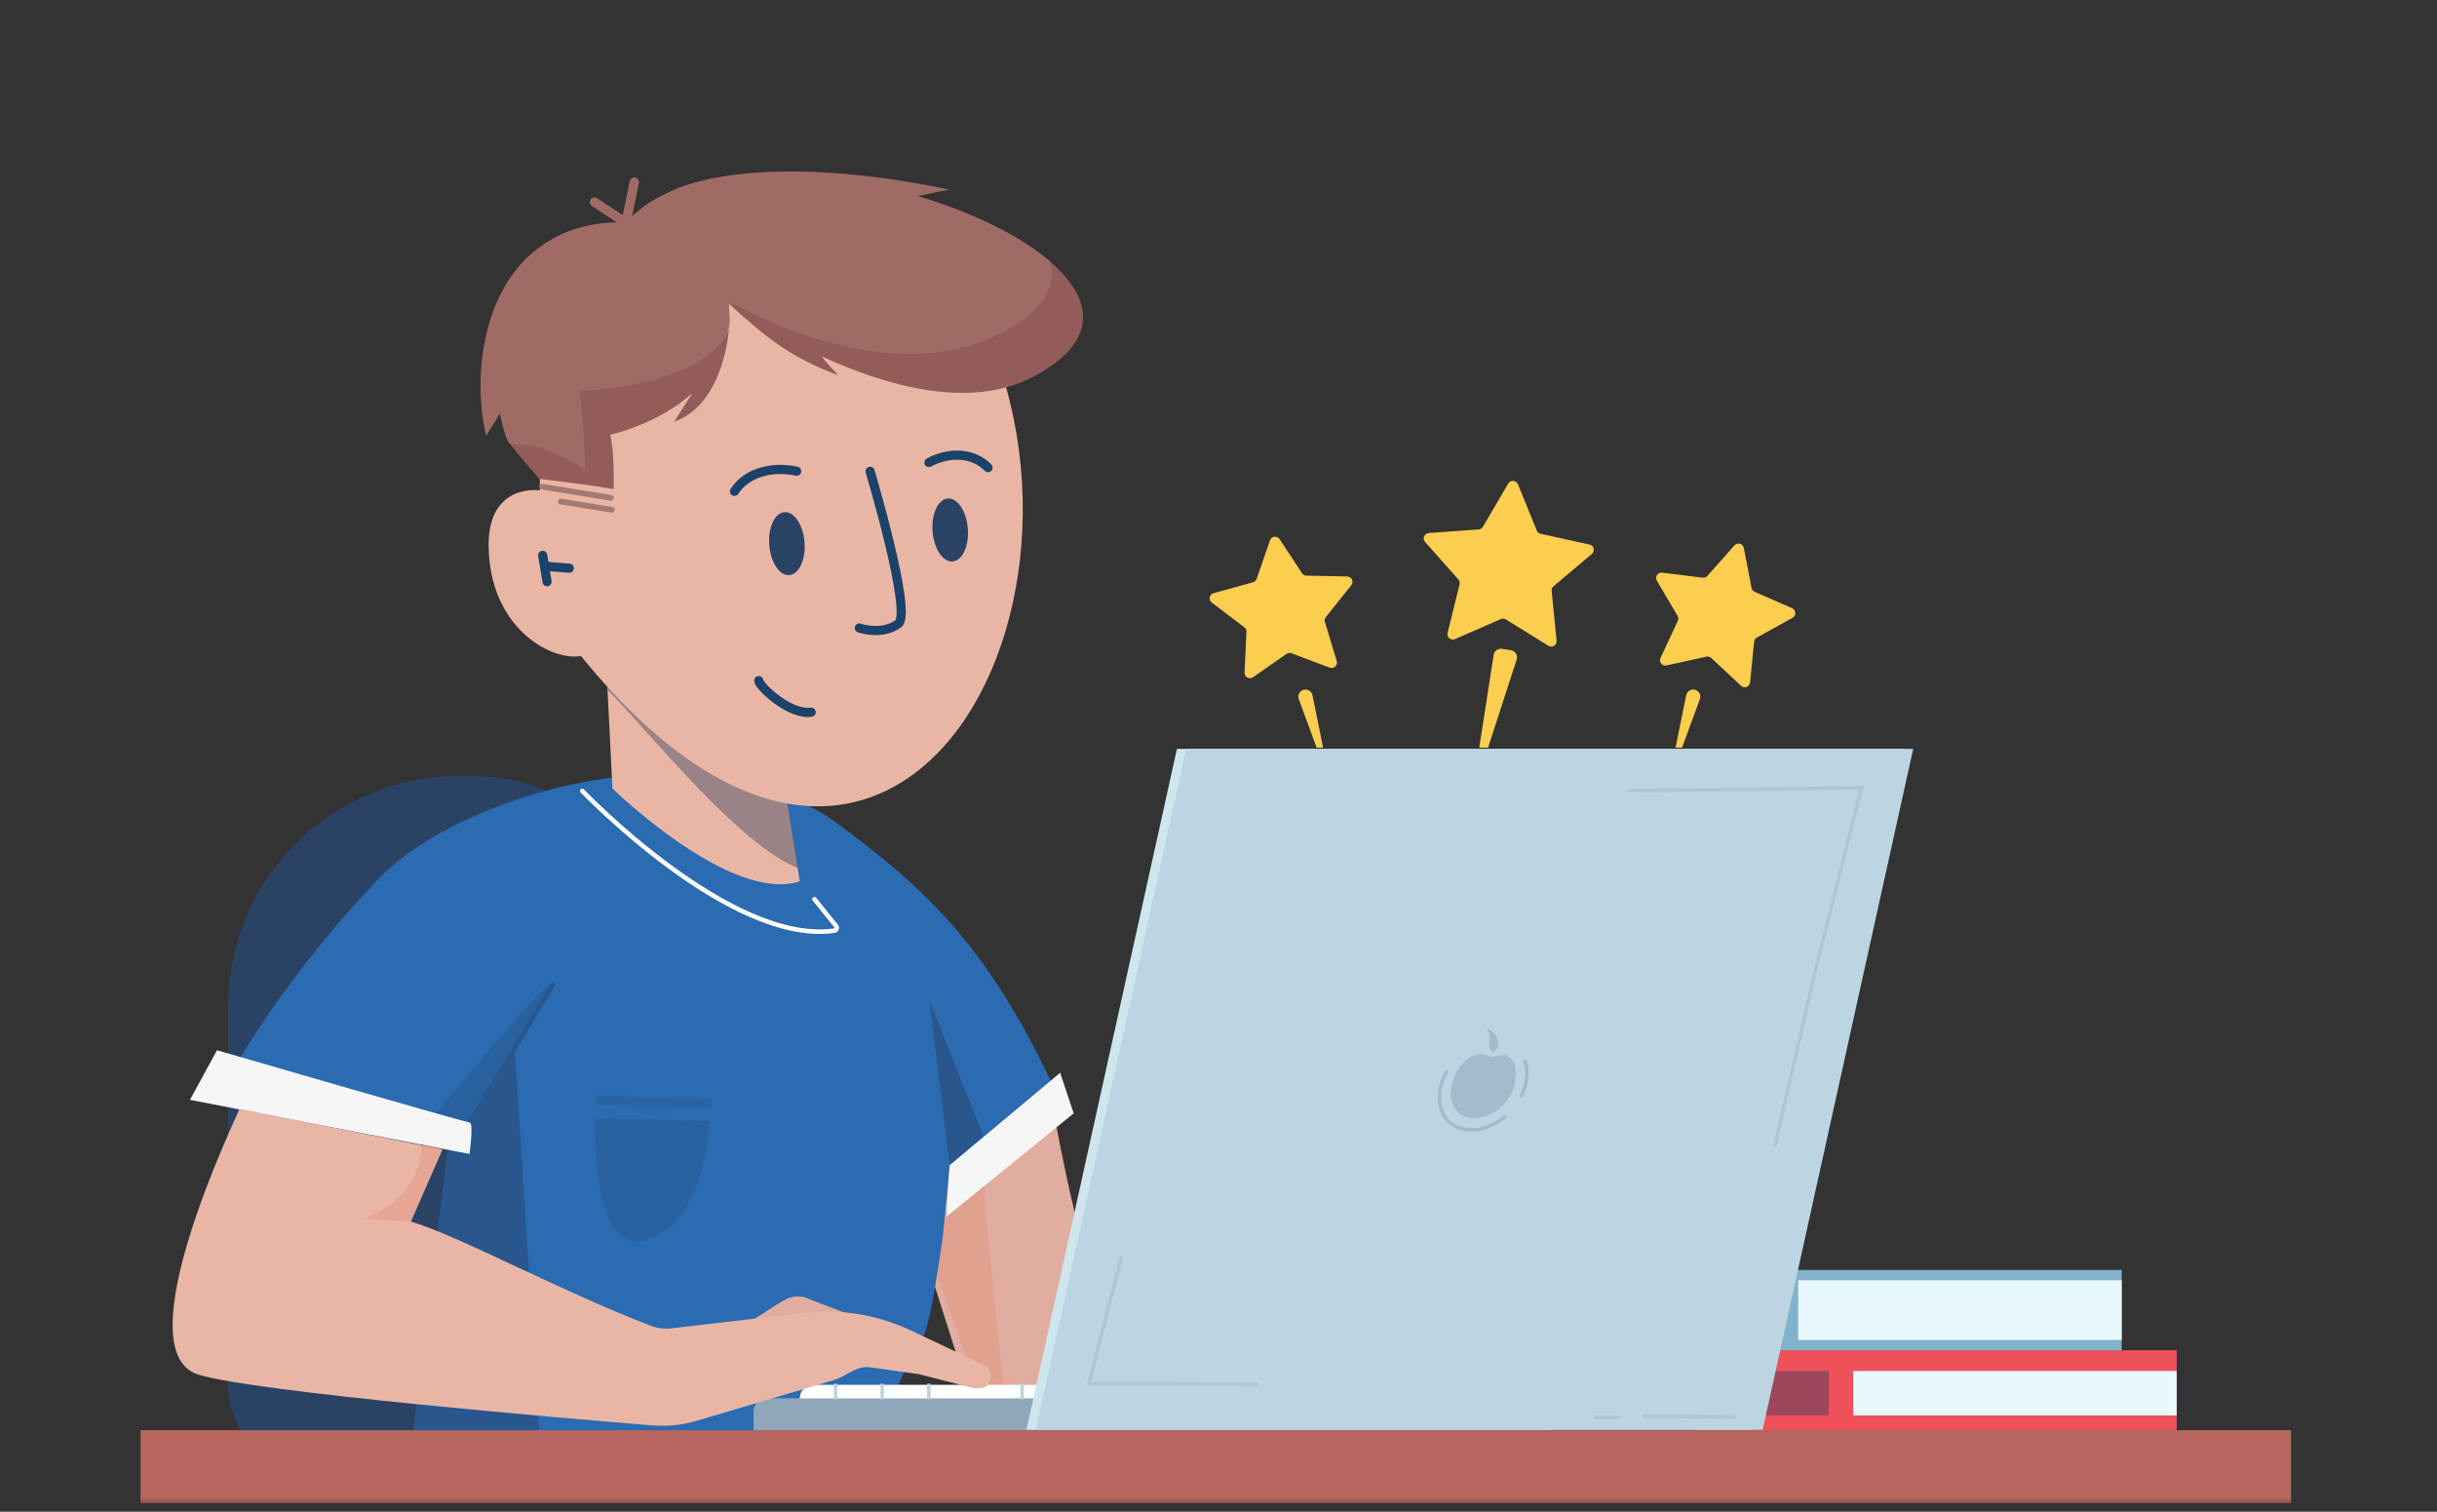 <svg width="266" height="165" viewBox="0 0 266 165" fill="none" xmlns="http://www.w3.org/2000/svg">
<rect x="0" y="0" width="266" height="165" fill="#333333" stroke="none"/>
<g clip-path="url(#clip0_265_14087)">
<mask id="mask0_265_14087" style="mask-type:luminance" maskUnits="userSpaceOnUse" x="0" y="0" width="266" height="165">
<path d="M265.4 0H0V164.355H265.4V0Z" fill="white"/>
</mask>
<g mask="url(#mask0_265_14087)">
<path d="M165.682 52.846L167.743 57.909C167.815 58.088 167.97 58.218 168.163 58.261L173.501 59.434C173.974 59.54 174.123 60.144 173.752 60.457L169.572 63.985C169.422 64.111 169.345 64.299 169.365 64.492L169.9 69.931C169.949 70.414 169.418 70.742 169.007 70.486L164.365 67.605C164.201 67.503 163.998 67.489 163.819 67.566L158.81 69.757C158.366 69.95 157.888 69.55 158.004 69.082L159.312 63.773C159.36 63.585 159.312 63.387 159.181 63.242L155.547 59.154C155.224 58.792 155.46 58.213 155.943 58.179L161.397 57.783C161.59 57.769 161.763 57.663 161.86 57.494L164.625 52.779C164.871 52.359 165.489 52.402 165.677 52.856L165.682 52.846Z" fill="#FBCE50"/>
<path d="M190.339 59.796L191.184 64.173C191.222 64.362 191.348 64.521 191.526 64.598L195.609 66.379C196.053 66.572 196.082 67.195 195.658 67.431L191.758 69.588C191.589 69.68 191.478 69.854 191.459 70.047L191.024 74.482C190.976 74.965 190.397 75.187 190.04 74.854L186.782 71.813C186.642 71.683 186.444 71.63 186.256 71.668L181.903 72.629C181.43 72.735 181.039 72.248 181.247 71.808L183.134 67.769C183.216 67.595 183.206 67.388 183.109 67.224L180.851 63.382C180.605 62.962 180.947 62.441 181.43 62.504L185.851 63.049C186.044 63.073 186.232 63.001 186.362 62.856L189.321 59.521C189.644 59.159 190.243 59.323 190.334 59.801L190.339 59.796Z" fill="#FBCE50"/>
<path d="M138.622 58.976L137.16 63.184C137.097 63.367 136.947 63.508 136.759 63.556L132.464 64.738C131.996 64.868 131.875 65.477 132.266 65.771L135.818 68.464C135.972 68.58 136.059 68.763 136.05 68.956L135.847 73.406C135.823 73.893 136.368 74.193 136.769 73.913L140.427 71.369C140.586 71.258 140.789 71.234 140.967 71.302L145.137 72.87C145.591 73.044 146.045 72.615 145.905 72.151L144.616 67.885C144.558 67.701 144.597 67.499 144.717 67.349L147.497 63.87C147.801 63.488 147.536 62.928 147.048 62.919L142.594 62.827C142.401 62.827 142.222 62.726 142.116 62.562L139.664 58.841C139.399 58.435 138.781 58.512 138.622 58.971V58.976Z" fill="#FBCE50"/>
<path d="M161.459 81.601L163.037 71.466C163.105 71.041 163.501 70.751 163.925 70.814L164.925 70.969C165.397 71.041 165.697 71.524 165.547 71.977L162.425 81.601H161.464H161.459Z" fill="#FBCE50"/>
<path d="M184.958 75.273C185.431 75.365 185.711 75.857 185.542 76.306L183.597 81.601H182.887L184.051 75.882C184.137 75.462 184.543 75.191 184.958 75.273Z" fill="#FBCE50"/>
<path d="M142.348 75.273C141.875 75.365 141.595 75.857 141.764 76.306L143.709 81.601H144.418L143.255 75.882C143.168 75.462 142.763 75.191 142.348 75.273Z" fill="#FBCE50"/>
<path d="M50.081 84.704H51.819C62.856 84.704 71.818 93.666 71.818 104.703V160.938H34.777C29.329 160.938 24.903 156.512 24.903 151.064V109.877C24.903 95.983 36.187 84.699 50.081 84.699V84.704Z" fill="#2A4365"/>
<path d="M115.225 122.502C116.74 130.509 117.705 134.105 120.147 143.665L143.279 151.049C143.279 151.049 133.439 154.495 128.024 154.987C122.609 155.48 106.369 154.003 106.369 154.003L99.477 132.348L107.845 119.554L115.229 122.507L115.225 122.502Z" fill="#E0ADA0"/>
<path opacity="0.4" d="M100.447 133.965L107.483 129.346V130.663C107.372 131.103 109.573 151.773 109.573 151.773L106.48 152.724V151.025" fill="#E18E76"/>
<path d="M237.592 147.381H185.33V156.155H237.592V147.381Z" fill="#EF515B"/>
<path d="M237.592 149.64H202.284V154.486H237.592V149.64Z" fill="#E7F8FE"/>
<path opacity="0.4" d="M199.62 149.64H188.848V154.486H199.62V149.64Z" fill="#233859"/>
<path d="M231.583 138.607H179.321V147.381H231.583V138.607Z" fill="#83B2CC"/>
<path d="M231.583 139.737H196.275V146.247H231.583V139.737Z" fill="#E7F8FE"/>
<path opacity="0.4" d="M193.853 139.737H179.321V146.247H193.853V139.737Z" fill="#233859"/>
<path d="M91.601 90.022C100.79 96.851 107.599 103 114.732 118.072L103.661 127.179L102.918 134.91C101.75 142.985 101.016 146.527 100.36 145.977L95.046 157.936C95.046 157.936 44.777 160.697 44.849 158.921C44.922 157.145 49.034 124.225 49.034 124.225C49.034 124.225 22.948 120.287 23.933 119.303C24.493 118.743 29.16 108.743 41.206 96.031C50.067 86.683 76.456 78.768 91.601 90.022Z" fill="#2B6BB1"/>
<path opacity="0.2" d="M60.144 107.363C59.376 107.218 47.137 122.073 47.137 122.073L50.033 123.95L60.144 107.358V107.363Z" fill="#233859"/>
<path opacity="0.4" d="M60.481 107.281C60.366 107.208 60.216 107.247 60.144 107.363L51.037 122.372C50.988 122.449 50.993 122.546 51.037 122.618C50.578 122.874 49.454 123.521 48.479 124.139C48.836 124.192 49.034 124.225 49.034 124.225C49.034 124.225 44.922 157.145 44.849 158.921C44.835 159.336 52.702 160.325 56.963 160.764L59.14 160.856L56.21 114.79L60.563 107.614C60.636 107.498 60.597 107.348 60.481 107.276V107.281Z" fill="#233859"/>
<path d="M63.551 86.321C63.551 86.321 79.709 103.217 91.065 101.576C91.306 101.543 91.412 101.248 91.258 101.06L88.898 98.145" stroke="white" stroke-width="0.492" stroke-miterlimit="10" stroke-linecap="round"/>
<path d="M23.687 114.626L20.733 120.041L51.244 125.948C51.244 125.948 51.736 122.503 51.244 122.503C50.752 122.503 23.682 114.626 23.682 114.626H23.687Z" fill="#F6F6F6"/>
<path d="M115.717 117.088L103.661 127.179L103.294 132.806L117.194 121.518L115.717 117.088Z" fill="#F6F6F6"/>
<path d="M174.379 154.635H87.3V152.598C87.3 151.792 87.952 151.141 88.758 151.141H174.379V154.635Z" fill="white"/>
<path d="M169.336 156.122H82.257V154.085C82.257 153.279 82.909 152.627 83.715 152.627H169.336V156.122Z" fill="#BCD5E2"/>
<path opacity="0.29" d="M169.336 156.122H82.257V154.085C82.257 153.279 82.909 152.627 83.715 152.627H169.336V156.122Z" fill="#233859"/>
<path d="M91.2 151.03V152.729" stroke="#BCD5E2" stroke-width="0.381" stroke-miterlimit="10"/>
<path d="M96.292 151.03V152.729" stroke="#BCD5E2" stroke-width="0.381" stroke-miterlimit="10"/>
<path d="M101.383 151.03V152.729" stroke="#BCD5E2" stroke-width="0.381" stroke-miterlimit="10"/>
<path d="M111.571 151.03V152.729" stroke="#BCD5E2" stroke-width="0.381" stroke-miterlimit="10"/>
<path d="M112.035 156.049H191.377L207.81 81.736H128.463L112.035 156.049Z" fill="#D0E6EF"/>
<path d="M113.053 156.049H192.395L208.828 81.736H129.481L113.053 156.049Z" fill="#BCD5E2"/>
<g opacity="0.1">
<path d="M122.44 137.058L118.854 151.011L137.333 151.069" stroke="#2A4365" stroke-width="0.381" stroke-miterlimit="10"/>
<path d="M179.345 154.553L189.408 154.655" stroke="#2A4365" stroke-width="0.381" stroke-miterlimit="10"/>
<path d="M173.925 154.698L176.816 154.693" stroke="#2A4365" stroke-width="0.381" stroke-miterlimit="10"/>
<path d="M177.714 86.311L203.182 85.988L198.225 105.616L193.713 125.123" stroke="#2A4365" stroke-width="0.381" stroke-miterlimit="10"/>
</g>
<path opacity="0.17" d="M166.054 119.612C166.353 119.008 166.556 118.362 166.633 117.71C166.71 117.03 166.647 116.402 166.459 115.857" stroke="#2A4365" stroke-width="0.381" stroke-linecap="round" stroke-linejoin="round"/>
<path opacity="0.17" d="M157.898 116.986C157.666 117.387 157.483 117.807 157.347 118.241C157.246 118.564 157.174 118.897 157.135 119.23C156.971 120.664 157.444 121.851 158.332 122.57C159.08 123.178 160.127 123.453 161.329 123.26C162.386 123.091 163.399 122.59 164.258 121.875" stroke="#2A4365" stroke-width="0.381" stroke-linecap="round" stroke-linejoin="round"/>
<path opacity="0.17" d="M158.375 119.032C158.149 120.987 159.539 122.324 161.479 122.015C163.419 121.706 165.175 119.867 165.402 117.913C165.557 116.581 165.344 115.567 164.336 115.138C164.114 115.041 163.148 115.384 162.893 115.35C162.603 115.316 161.927 114.969 161.604 115.022C159.664 115.331 158.607 117.078 158.38 119.032H158.375Z" fill="#2A4365"/>
<g opacity="0.17">
<path d="M162.362 112.295C162.859 112.44 163.259 112.894 163.419 113.396C163.506 113.651 163.641 113.946 163.52 114.216C163.409 114.477 163.211 114.723 162.849 114.8C162.811 114.81 162.777 114.79 162.762 114.757C162.613 114.433 162.555 114.24 162.516 114.057C162.468 113.883 162.603 113.724 162.618 113.531C162.627 113.347 162.618 113.154 162.574 112.961C162.536 112.758 162.439 112.57 162.309 112.382C162.28 112.343 162.318 112.286 162.367 112.3L162.362 112.295Z" fill="#2A4365"/>
</g>
<path d="M250.073 156.097H15.342V164.061H250.073V156.097Z" fill="#B5665E"/>
<path d="M81.408 144.433C82.489 144.022 84.492 142.444 85.858 141.778C86.668 141.382 87.619 141.402 88.41 141.831L94.738 144.235L81.403 144.433H81.408Z" fill="#E0ADA0"/>
<path d="M88.116 143.26L73.271 144.983C72.537 145.07 71.794 144.983 71.104 144.722C61.553 141.102 49.907 134.795 44.85 133.327L48.295 125.451L26.148 121.021C25.878 121.793 13.354 147.598 21.718 150.055C28.262 151.981 61.794 154.809 71.215 155.576C72.841 155.706 74.472 155.537 76.036 155.074L90.896 150.668C92.334 150.262 93.401 149.056 94.887 149.225L100.288 149.978L106.364 151.532H106.871C108.285 151.532 108.714 149.616 107.44 149.008L99.462 145.229C95.93 143.554 92.006 142.874 88.116 143.25V143.26Z" fill="#E9B6A6"/>
<path opacity="0.4" d="M46.022 124.814C45.935 128.304 44.222 131.185 39.743 133.028L44.845 133.332L48.223 125.446L46.017 124.819L46.022 124.814Z" fill="#E18E76"/>
<path opacity="0.4" d="M101.446 109.216L103.661 127.179L107.353 123.979L101.446 109.216Z" fill="#233859"/>
<path opacity="0.2" d="M64.965 122.063L77.412 122.353C77.412 122.353 77.122 133.245 70.703 135.287C64.284 137.328 64.965 122.063 64.965 122.063Z" fill="#233859"/>
<path opacity="0.2" d="M65.037 120.036L77.614 120.432" stroke="#2A4365" stroke-width="0.975" stroke-miterlimit="10"/>
<path d="M66.196 72.938L66.847 86.06C66.847 86.06 79.767 98.671 87.296 96.19L84.323 77.431L66.191 72.943L66.196 72.938Z" fill="#E9B6A6"/>
<path opacity="0.4" d="M66.336 75.303C71.447 80.592 80.785 92.291 87.098 94.738L84.603 78.951L66.085 71.138L66.336 75.303Z" fill="#233859"/>
<path d="M66.548 31.158C58.387 39.324 58.932 53.522 58.932 53.522C58.932 53.522 53.257 52.654 53.334 59.618C53.435 68.425 60.028 72.166 63.411 71.601C99.482 115.939 126.291 59.84 102.788 27.678C90.983 22.587 74.704 22.997 66.548 31.153V31.158Z" fill="#E9B6A6"/>
<path d="M59.236 60.612L59.714 63.488" stroke="#1B4268" stroke-linecap="round" stroke-linejoin="round"/>
<path d="M68.329 24.324C68.329 24.324 54.791 22.9 53.942 38.059C53.754 41.399 54.265 44.729 55.346 47.904C55.588 48.609 58.903 52.277 58.903 52.277C61.645 52.61 64.569 52.953 66.973 53.387C66.973 53.387 67.103 49.357 66.601 47.446C66.601 47.446 71.741 46.36 75.549 42.924C74.902 43.947 74.231 44.999 73.585 46.027C79.106 44.111 79.579 35.776 79.579 35.776C79.55 35.945 79.463 36.177 79.342 36.457C79.545 35.434 79.622 34.328 79.53 33.127C83.806 37.017 86.422 39.063 91.499 40.96C90.582 39.97 90.037 39.396 89.709 38.908C96.663 42.099 105.828 44.753 112.72 41.148C135.369 29.3 81.437 9.329 68.329 24.334V24.324Z" fill="#935C58"/>
<path d="M62.137 62.016L59.584 61.809" stroke="#1B4268" stroke-linecap="round" stroke-linejoin="round"/>
<path d="M114.67 28.59C113.135 27.258 111.161 25.989 108.898 24.835C108.898 24.835 108.888 24.835 108.883 24.831C107.537 24.145 106.089 23.503 104.564 22.91C104.535 22.9 104.506 22.891 104.482 22.876C103.092 22.336 101.634 21.848 100.138 21.404L103.623 20.69C87.479 17.331 77.117 18.808 72.803 21.09C72.754 21.114 72.706 21.134 72.658 21.153C72.547 21.206 72.436 21.259 72.325 21.312C72.011 21.472 71.702 21.636 71.403 21.814C71.36 21.843 71.311 21.863 71.263 21.892C70.925 22.094 70.607 22.311 70.293 22.538C70.206 22.601 70.124 22.669 70.037 22.731C69.806 22.91 69.584 23.093 69.367 23.282C69.284 23.354 69.198 23.431 69.115 23.503C69.067 23.547 69.029 23.595 68.98 23.643L69.733 19.985C69.791 19.71 69.613 19.44 69.333 19.382C69.053 19.324 68.787 19.503 68.729 19.782L67.972 23.479L65.172 21.631C64.936 21.477 64.618 21.539 64.463 21.776C64.309 22.012 64.371 22.331 64.608 22.485L67.34 24.29C65.834 24.3 62.832 24.551 60.038 26.24C52.571 30.511 51.51 41.225 53.069 47.567L54.565 45.134C54.627 45.414 54.69 45.689 54.763 45.969C54.763 45.984 54.772 45.998 54.772 46.013C54.999 46.872 55.134 47.803 55.689 48.513C58.464 48.286 61.92 49.849 63.879 51.331C63.879 51.331 63.71 44.56 63.208 42.649C63.208 42.649 75.534 42.49 79.308 36.606C79.815 35.183 79.656 34.966 79.511 33.117C79.511 33.117 79.69 33.243 80.023 33.469C80.018 33.339 80.023 33.214 80.013 33.079C80.013 33.079 96.605 42.996 109.327 36.341C113.864 33.967 115.321 31.269 114.655 28.59H114.67Z" fill="#A06B64"/>
<path d="M94.969 51.442C94.969 51.442 99.612 66.948 98.048 68.078C96.214 69.405 93.796 68.541 93.796 68.541" stroke="#1B4268" stroke-linecap="round" stroke-linejoin="round"/>
<path d="M86.154 62.77C87.217 62.689 87.961 61.084 87.815 59.187C87.669 57.289 86.689 55.817 85.626 55.899C84.563 55.981 83.819 57.585 83.965 59.483C84.111 61.38 85.091 62.852 86.154 62.77Z" fill="#2A4365"/>
<path d="M103.979 61.282C105.042 61.2 105.786 59.596 105.64 57.698C105.494 55.801 104.514 54.329 103.451 54.41C102.388 54.492 101.644 56.097 101.79 57.994C101.936 59.892 102.916 61.364 103.979 61.282Z" fill="#2A4365"/>
<path d="M80.167 53.628C81.509 51.543 84.328 50.858 86.958 51.428" stroke="#1B4268" stroke-linecap="round" stroke-linejoin="round"/>
<path d="M107.845 51.041C106.176 49.333 103.55 49.323 101.393 50.482" stroke="#1B4268" stroke-linecap="round" stroke-linejoin="round"/>
<path d="M82.817 74.289C82.913 74.994 86.253 78.082 88.541 77.73" stroke="#1B4268" stroke-linecap="round" stroke-linejoin="round"/>
<path d="M59.183 53.117L66.678 54.338" stroke="#A37A72" stroke-width="0.623" stroke-linecap="round" stroke-linejoin="round"/>
<path d="M61.215 54.743L66.78 55.641" stroke="#A37A72" stroke-width="0.623" stroke-linecap="round" stroke-linejoin="round"/>
</g>
</g>
<defs>
<clipPath id="clip0_265_14087">
<rect width="265.4" height="164.355" fill="white"/>
</clipPath>
</defs>
</svg>
